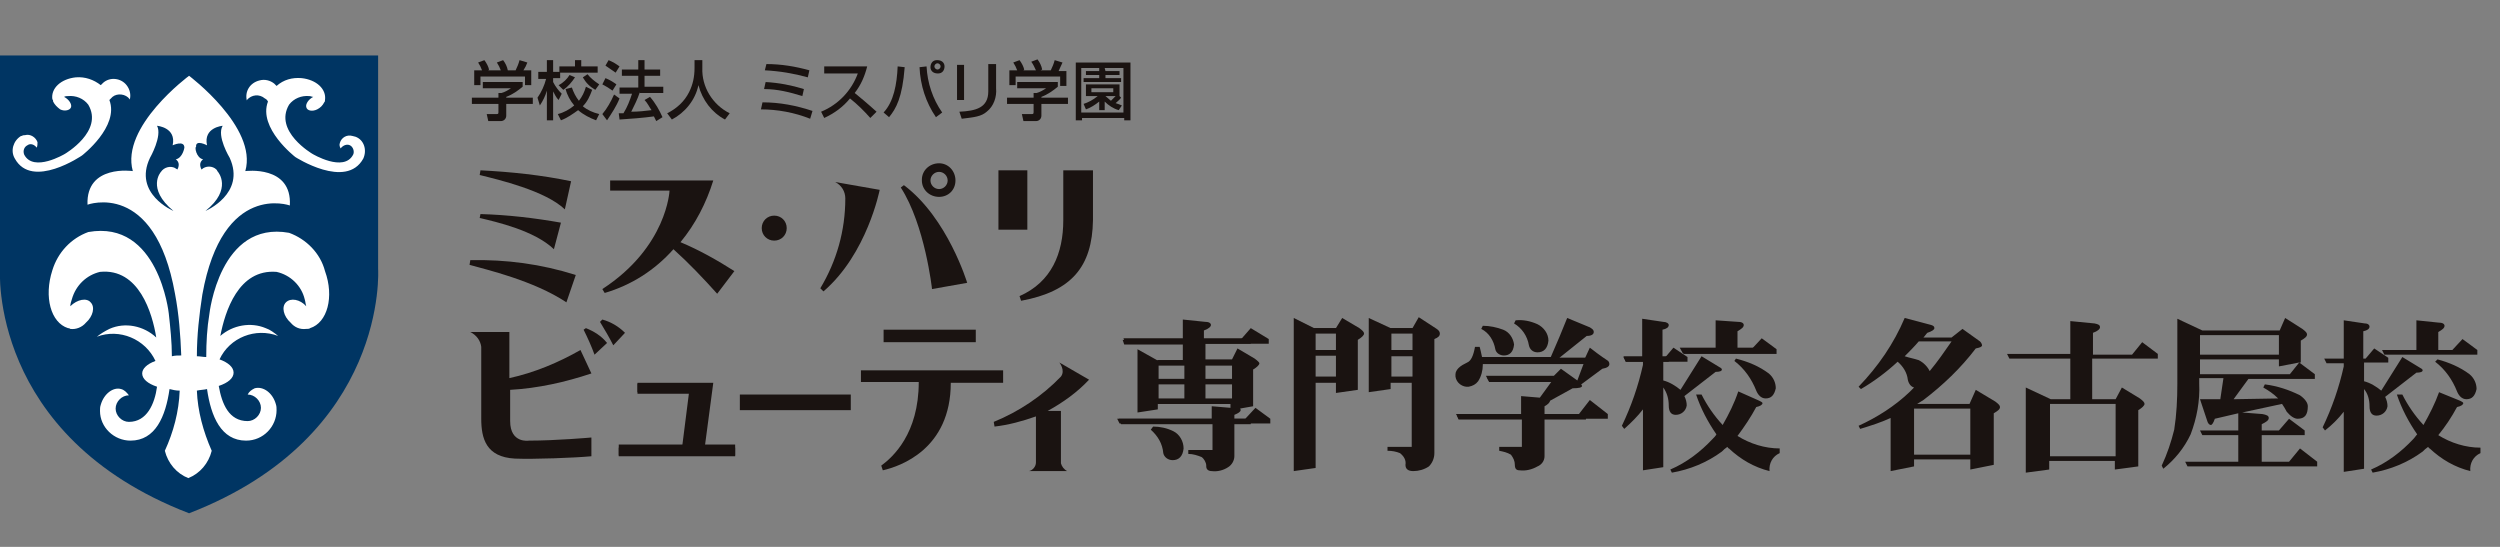 <?xml version="1.0" encoding="utf-8"?>
<!-- Generator: Adobe Illustrator 28.0.0, SVG Export Plug-In . SVG Version: 6.00 Build 0)  -->
<svg version="1.1" id="レイヤー_1" xmlns="http://www.w3.org/2000/svg" xmlns:xlink="http://www.w3.org/1999/xlink" x="0px"
	 y="0px" viewBox="0 0 320 70" style="enable-background:new 0 0 320 70;" xml:space="preserve">
<rect x="0" y="0" width="320" height="70" fill="#808080" stroke="none"/>
<style type="text/css">
	.st0{fill:#1A1311;}
	.st1{fill:#FFFFFF;}
	.st2{fill:#003563;}
</style>
<path class="st0" d="M139.4,48.6l-3.8-2.2c0,0,0.8,1,0.2,1.8c-2.4,2.5-5.4,4.5-8.6,5.8l0.1,0.6c1.8-0.2,3.6-0.7,5.3-1.3v5.9
	c0,0.5-0.4,1-0.9,1.1h4.9c-0.4-0.2-0.7-0.6-0.8-1v-0.1v-6.6h-1.7C136.1,51.5,137.9,50.2,139.4,48.6"/>
<path class="st0" d="M79.2,58.4v-1.1h8.1l0.9-7.1h-6.6V49h9.7l-1.1,8.3h3.9v1.1H79.2z"/>
<path class="st0" d="M110.2,47.3v1.6h7.4c0,6.6-3.3,9.6-4.8,10.7l0.2,0.6c2.2-0.5,8.7-2.7,8.7-11.2h6.7v-1.6H110.2z"/>
<rect x="113.1" y="42.2" class="st0" width="11.8" height="1.6"/>
<path class="st0" d="M77.7,43.9c-0.7-0.9-1.7-1.5-2.7-1.9l-0.3,0.2c0.5,1,1,2.1,1.4,3.2L77.7,43.9z"/>
<path class="st0" d="M80,42.6c-0.8-0.8-1.8-1.4-2.9-1.7l-0.3,0.3c0.6,1,1.2,2,1.7,3L80,42.6z"/>
<path class="st0" d="M65.2,48.4v-5.9h-5c0.8,0.4,1.3,1.1,1.4,1.9v9.2c0,2.5,0.6,4.9,4.3,5.1c2.4,0.1,7.7-0.1,9.8-0.3v-2.4
	c0,0-4.5,0.4-8,0.4c0,0-2.4,0.4-2.4-2.5v-4c3.6-0.2,7.1-1,10.4-2.1l-1.4-3C71.5,46.4,68.4,47.7,65.2,48.4"/>
<rect x="94.7" y="50.5" class="st0" width="14.2" height="2"/>
<rect x="79.2" y="56.9" class="st0" width="14.9" height="1.4"/>
<rect x="81.6" y="49.1" class="st0" width="7" height="1.3"/>
<path class="st0" d="M66.9,10.4v0.7c-0.6,0.5-1.3,1-2.1,1.3v0.1h3.4v0.8h-3.4v1.5c0,0.4-0.3,0.7-0.7,0.7h-1.6l-0.2-0.9h1.3
	c0.2,0,0.2-0.1,0.2-0.3v-1h-3.4v-0.8h3.4v-0.6h0.4c0.4-0.1,0.9-0.4,1.2-0.6h-3.6v-0.8H66.9z M61.7,9c-0.1-0.3-0.3-0.7-0.5-1L62,7.7
	c0.3,0.4,0.5,0.8,0.6,1.2L62.5,9v0h1.6C64,8.7,63.8,8.3,63.6,8l0.8-0.3c0.3,0.4,0.5,0.8,0.6,1.3L64.7,9v0H66
	c0.2-0.4,0.4-0.9,0.5-1.3L67.5,8C67.4,8.3,67.2,8.7,67,9h1v1.9h-0.8V9.8h-5.7v1.1h-0.8V9H61.7z"/>
<path class="st0" d="M68.8,12.5c0.5-0.7,0.9-1.6,1.1-2.4h-1V9.2H70V7.7h0.8v1.5h0.9V10h-0.9v0.5c0.3,0.6,0.7,1.1,1.1,1.5l-0.4,0.8
	c-0.3-0.3-0.5-0.7-0.7-1.1h0v3.7H70v-3.8h0c-0.2,0.7-0.5,1.3-0.9,1.9L68.8,12.5z M75.8,11.5c-0.3,0.8-0.6,1.5-1.2,2.1
	c0.6,0.5,1.3,0.8,2.1,1l-0.4,0.8c-0.8-0.3-1.6-0.7-2.3-1.3c-0.7,0.5-1.4,1-2.2,1.3l-0.4-0.8c0.8-0.2,1.5-0.6,2.1-1.1
	c-0.5-0.6-0.9-1.3-1.1-2.1l0.8-0.2c0.2,0.6,0.5,1.2,0.9,1.7c0.4-0.5,0.7-1.1,0.9-1.8L75.8,11.5z M73.6,9.9c-0.4,0.6-0.9,1.2-1.5,1.6
	l-0.6-0.6c0.6-0.3,1.1-0.8,1.4-1.3L73.6,9.9z M73.6,7.7h0.8v0.8h2.1v0.8h-4.9V8.5h2V7.7z M75.2,9.5c0.4,0.5,0.9,0.9,1.5,1.3
	l-0.5,0.7c-0.7-0.4-1.2-0.9-1.6-1.6L75.2,9.5z"/>
<path class="st0" d="M79.3,12.6c-0.4,1-1,1.9-1.6,2.8l-0.6-0.8c0.6-0.7,1.1-1.6,1.5-2.5L79.3,12.6z M77.5,10c0.5,0.2,1,0.5,1.4,0.8
	l-0.5,0.8c-0.4-0.3-0.9-0.6-1.3-0.8L77.5,10z M77.9,7.7c0.5,0.2,1,0.5,1.4,0.8l-0.5,0.8c-0.4-0.3-0.9-0.6-1.3-0.9L77.9,7.7z
	 M81.9,11.8c-0.3,0.9-0.7,1.7-1.1,2.5c0.9,0,1.8-0.1,2.6-0.2c-0.3-0.4-0.5-0.9-0.9-1.3l0.7-0.4c0.7,0.8,1.2,1.7,1.6,2.6L84,15.5
	c-0.1-0.2-0.2-0.4-0.3-0.6c-1.5,0.2-2.9,0.3-4.4,0.4l-0.1-0.8c0.1,0,0.6,0,0.6,0c0.5-0.8,0.8-1.6,1.1-2.5h-1.6v-0.8h2.4V9.7h-2.1
	V8.9h2.1V7.7h0.8v1.2h2v0.8h-2v1.4h2.4v0.8H81.9z"/>
<path class="st0" d="M88.9,7.7h1v1c-0.1,2.4,1.3,4.7,3.5,5.8l-0.6,0.8c-1.7-0.9-2.9-2.5-3.4-4.4h0c-0.4,1.9-1.7,3.5-3.4,4.4
	l-0.6-0.8c1.2-0.6,2.2-1.5,2.8-2.7c0.5-1,0.7-2,0.7-3.1L88.9,7.7z"/>
<path class="st0" d="M103.7,15.2c-2-0.8-4.2-1.2-6.3-1.2l0.2-0.9c2.2,0,4.3,0.4,6.4,1.1L103.7,15.2z M102.7,12.3
	c-1.6-0.5-3.2-0.9-4.9-0.9l0.2-0.9c1.7,0.1,3.3,0.4,4.9,0.9L102.7,12.3z M103.4,9.9c-1.8-0.5-3.6-0.8-5.5-0.9l0.2-0.8
	c1.9,0,3.7,0.3,5.5,0.8L103.4,9.9z"/>
<path class="st0" d="M105.1,14.3c2.2-0.9,3.9-2.7,4.7-4.9h-4.3V8.5h5.5c-0.3,1.2-0.8,2.4-1.6,3.4c0.5,0.4,1.7,1.4,2.8,2.4l-0.8,0.8
	c-0.8-0.9-1.6-1.7-2.6-2.5c-0.9,1.1-2,1.9-3.3,2.5L105.1,14.3z"/>
<path class="st0" d="M113.1,14.4c1.3-1.4,1.7-3.6,1.8-5.9l0.9,0.1c-0.3,3.9-1.1,5.3-2,6.4L113.1,14.4z M118.6,8.5
	c0.1,2.1,0.8,4.2,2,5.9l-0.8,0.6c-1.3-1.9-2-4.1-2.1-6.4L118.6,8.5z M120,9.4c-0.5,0-0.9-0.3-0.9-0.8s0.3-0.9,0.8-0.9
	c0,0,0.1,0,0.1,0c0.5,0,0.9,0.3,0.9,0.8c0,0.5-0.3,0.9-0.8,0.9C120.1,9.4,120.1,9.4,120,9.4 M120,8.1c-0.2,0-0.4,0.2-0.4,0.4
	c0,0,0,0,0,0c0,0.2,0.2,0.4,0.4,0.4c0,0,0,0,0,0c0.2,0,0.4-0.2,0.4-0.4c0,0,0,0,0,0C120.4,8.3,120.2,8.1,120,8.1L120,8.1"/>
<path class="st0" d="M123.4,12.8h-0.9V8.3h0.9V12.8z M127.5,11.3c0.1,1.1-0.3,2.3-1.2,3c-0.7,0.6-1.5,0.7-3.2,0.9l-0.3-0.9
	c2.1-0.1,3.7-0.5,3.7-2.6V8.2h1L127.5,11.3z"/>
<path class="st0" d="M135.4,10.4v0.7c-0.6,0.5-1.3,1-2.1,1.3v0.1h3.4v0.8h-3.4v1.5c0,0.4-0.3,0.7-0.7,0.7H131l-0.2-0.9h1.3
	c0.2,0,0.2-0.1,0.2-0.3v-1h-3.4v-0.8h3.4v-0.6h0.4c0.4-0.1,0.9-0.4,1.2-0.6h-3.7v-0.8H135.4z M130.2,9c-0.1-0.3-0.3-0.7-0.5-1
	l0.8-0.3c0.3,0.4,0.5,0.8,0.6,1.2L131,9v0h1.6c-0.2-0.4-0.3-0.7-0.6-1.1l0.8-0.3c0.3,0.4,0.5,0.8,0.6,1.3L133.2,9v0h1.3
	c0.2-0.4,0.4-0.9,0.5-1.3L136,8c-0.2,0.4-0.3,0.7-0.5,1.1h1v1.9h-0.8V9.8H130v1.1h-0.8V9H130.2z"/>
<path class="st0" d="M144.7,8v7.4h-0.8v-0.3h-5.4v0.3h-0.8V8H144.7z M141.5,9.1h1.8v0.5h-1.8V10h2v0.5h-4.8V10h2V9.6H139V9.1h1.7
	V8.7h-2.3v5.7h5.4V8.7h-2.4L141.5,9.1z M143.5,12.5c-0.2,0.3-0.5,0.5-0.7,0.7c0.3,0.1,0.6,0.2,0.8,0.3l-0.4,0.6
	c-0.7-0.2-1.3-0.6-1.8-1.1v1.1h-0.7V13c-0.5,0.4-1.1,0.8-1.7,1l-0.3-0.7c0.6-0.2,1.2-0.5,1.8-1H139v-1.5h4.3v1.5h0v0L143.5,12.5z
	 M139.7,11.8h2.8v-0.5h-2.8V11.8z M141.5,12.3c0.2,0.2,0.5,0.4,0.7,0.6c0.2-0.2,0.4-0.4,0.6-0.6H141.5z"/>
<rect x="127.8" y="21.8" class="st0" width="3.7" height="7.6"/>
<path class="st0" d="M87.1,31c1.9-2.3,3.3-5,4.2-7.9H78.1v1.3h7.6c0,0-0.3,7.2-8.6,12.6l0.3,0.5c3.4-1,6.4-2.9,8.8-5.6
	c2,1.8,3.8,3.7,5.6,5.7l2.2-2.9C91.8,33.3,89.5,32,87.1,31"/>
<path class="st0" d="M121.3,23.1c0,0.6-0.5,1.1-1.1,1.1s-1.1-0.5-1.1-1.1c0-0.6,0.5-1.1,1.1-1.1C120.8,22,121.3,22.5,121.3,23.1
	C121.3,23.1,121.3,23.1,121.3,23.1 M122.3,23.1c0-1.2-0.9-2.2-2.1-2.2c-1.2,0-2.2,0.9-2.2,2.1c0,0,0,0.1,0,0.1c0,1.2,1,2.1,2.2,2.1
	C121.4,25.2,122.3,24.3,122.3,23.1"/>
<path class="st0" d="M112.6,24.3l-5.7-1c0.8,0.4,1.3,1.2,1.3,2.1c0,4.1-1.1,8-3.2,11.5l0.4,0.4C111,32.5,112.6,24.3,112.6,24.3"/>
<path class="st0" d="M123.8,36.2c0,0-2.5-8.3-8.1-12.5l-0.4,0.3c3.1,4.8,4,13,4,13L123.8,36.2z"/>
<path class="st0" d="M136.1,21.8v6.4c0,4.2-1.5,7.9-5.6,9.7l0.2,0.6c6.5-1.2,9.1-4.4,9.2-10.3v-6.4H136.1z"/>
<path class="st0" d="M73.7,35.2c-4.4-1.4-8.9-2-13.5-1.9l-0.1,0.6c2.1,0.6,8.2,2,12.4,4.8L73.7,35.2z"/>
<path class="st0" d="M73.1,23.2c-3.8-0.8-7.7-1.2-11.6-1.4l-0.1,0.6c2.4,0.6,8.4,2,10.9,4.4L73.1,23.2z"/>
<path class="st0" d="M71.8,28.5c-3.4-0.6-6.8-1-10.3-1.1l-0.1,0.5c2.1,0.5,7,1.6,9.5,4L71.8,28.5z"/>
<path class="st0" d="M100.7,29.2c0,0.9-0.7,1.6-1.6,1.6c-0.9,0-1.6-0.7-1.6-1.6c0-0.9,0.7-1.6,1.6-1.6
	C100,27.6,100.7,28.3,100.7,29.2L100.7,29.2"/>
<path class="st0" d="M162.4,43.4V44h-8.1v2h3.4l0.7-1.4l2.2,1.3c0.4,0.3,0.6,0.5,0.6,0.6c0,0.2-0.3,0.5-0.8,0.8v4.7l-1.7,0.3
	c0.1,0,0.1,0.1,0.1,0.2c0,0.2-0.3,0.4-0.8,0.6v0.5h1.4l1.3-1.4l1.9,1.4v0.6h-4.6v4.2c0,0.5-0.3,1.1-0.8,1.4
	c-0.6,0.4-1.4,0.6-2.1,0.5c-0.4,0-0.7-0.2-0.7-0.6c0,0,0,0,0-0.1c0-0.4-0.3-0.9-0.6-1.1c-0.5-0.2-1.1-0.4-1.7-0.4v-0.5h3.1v-3.4
	h-11.9l-0.3-0.6h12.1V52l2.4,0.2v-0.5h-9.3v0.7l-2.6,0.4v-8.1l2.5,1.4h3.3v-2h-7.5l-0.2-0.6h7.7v-2.6l2.9,0.3c0.5,0,0.7,0.2,0.7,0.4
	c0,0.2-0.3,0.5-0.9,0.7v1.3h4.6l1.4-1.6L162.4,43.4z M150.2,55.2c0.8,0.4,1.3,1.3,1.3,2.2c-0.1,1-0.6,1.5-1.4,1.5
	c-0.6,0-1.1-0.4-1.2-0.9c-0.1-1.2-0.7-2.2-1.6-3l0.3-0.4C148.5,54.6,149.4,54.8,150.2,55.2 M151.6,46.7h-3.3v1.8h3.3L151.6,46.7z
	 M151.6,49h-3.3v2.1h3.3L151.6,49z M154.3,48.5h3.4v-1.8h-3.4L154.3,48.5z M154.3,51.2h3.4V49h-3.4L154.3,51.2z"/>
<path class="st0" d="M168.2,42h2.8l0.8-1.3l2.2,1.3c0.4,0.3,0.6,0.5,0.6,0.7c0,0.2-0.3,0.5-0.8,0.8v6.4l-2.8,0.4V49h-2.6v10.9
	l-2.8,0.4V40.7L168.2,42z M171,42.6h-2.6v2.3h2.6V42.6z M171,45.5h-2.6v2.9h2.6V45.5z M178,42h2.8l0.8-1.4l2.3,1.5
	c0.3,0.2,0.4,0.4,0.4,0.6c0,0.3-0.2,0.5-0.7,0.7V58c0,0.7-0.3,1.3-0.7,1.7c-0.6,0.4-1.3,0.6-2,0.6c-0.7,0-1-0.3-1-0.8
	c0.1-0.6-0.2-1.1-0.7-1.5c-0.5-0.2-1-0.3-1.6-0.3v-0.5h3.1V49h-2.7v0.8l-2.8,0.4v-9.5L178,42z M180.8,42.6h-2.7V45h2.7L180.8,42.6z
	 M180.8,45.6h-2.7v2.8h2.7L180.8,45.6z"/>
<path class="st0" d="M203.5,41.9c0.3,0.2,0.5,0.3,0.5,0.6c0,0.3-0.3,0.5-0.9,0.5l-3.5,2.8h3.3l0.6-1.3c1.4,1.1,2.2,1.6,2.2,1.6
	c0.2,0.1,0.3,0.3,0.3,0.5c0,0.3-0.3,0.5-0.9,0.6l-2.7,2c0,0.1,0.1,0.1,0.1,0.2c0,0.2-0.4,0.3-1.2,0.3l-2.9,1.6v0
	c0,0.2-0.3,0.5-0.7,0.7v1h4.4l1.4-1.8l2.3,1.8v0.6h-8.1v4.8c0,0.6-0.4,1.1-0.9,1.3c-0.7,0.4-1.5,0.6-2.3,0.5c-0.4,0-0.6-0.2-0.6-0.7
	c0-0.5-0.2-0.9-0.5-1.3c-0.5-0.3-1-0.4-1.5-0.5v-0.5h2.9v-3.6h-8.1l-0.3-0.6h8.3v-2.3l2.4,0.2l1.6-2.2h-8.2l-0.3-0.6h8.7l0.9-0.9
	l2.1,1.5l0.9-2.4h-13c0,0.2,0,0.3,0,0.4c0,0.7-0.2,1.5-0.6,2.1c-0.3,0.4-0.7,0.6-1.2,0.7c-0.8,0.1-1.6-0.5-1.7-1.3
	c0-0.1,0-0.2,0-0.3c0-0.3,0.2-0.6,0.4-0.8c0.3-0.3,0.7-0.5,1.1-0.7c0.5-0.2,0.8-0.9,1-2h0.6c0.1,0.4,0.2,0.8,0.3,1.3h8.8
	c0.8-1.8,1.5-3.5,2.1-5L203.5,41.9z M192.4,42.2c0.8,0.3,1.3,1.1,1.4,1.9c-0.1,1-0.6,1.4-1.3,1.4c-0.5,0-1-0.3-1.1-0.8
	c-0.2-1.1-0.8-2.1-1.8-2.6l0.2-0.4C190.7,41.7,191.6,41.9,192.4,42.2 M196.8,41.5c0.8,0.4,1.4,1.2,1.4,2.1c-0.1,1-0.6,1.5-1.4,1.5
	c-0.6,0-1-0.4-1.1-0.9c-0.2-1.2-0.9-2.2-1.9-2.8l0.2-0.4C195,40.9,195.9,41.1,196.8,41.5"/>
<path class="st0" d="M216,45.7v0.6h-3.1v2.4c0.8,0.2,1.6,0.7,2.2,1.2l2.7-4.3l2.3,1.4c0.2,0.1,0.3,0.2,0.3,0.3
	c0,0.2-0.3,0.3-0.8,0.3l-4,3.1c0.2,0.4,0.3,0.8,0.3,1.2c-0.1,0.7-0.7,1.2-1.4,1.2c-0.6,0-0.9-0.4-0.9-1.2c0-0.8-0.2-1.6-0.7-2.3
	v10.2l-2.6,0.4v-7.8c-0.7,0.9-1.5,1.7-2.4,2.5l-0.3-0.4c1.2-2.5,2.1-5.1,2.7-7.8v-0.4h-2.2l-0.3-0.6h2.4v-4.9l2.7,0.4
	c0.4,0,0.7,0.2,0.7,0.4c0,0.3-0.3,0.5-0.8,0.6v3.6h0.3l1.1-1.3L216,45.7z M225.2,51.3c0.2,0.1,0.4,0.2,0.4,0.3
	c0,0.2-0.3,0.4-0.8,0.5c-0.7,1.3-1.5,2.5-2.4,3.7c1.6,1,3.5,1.6,5.4,1.6V58c-0.9,0.4-1.4,1.3-1.3,2.3c-2-0.5-3.7-1.5-5.2-2.9
	c-0.1,0-0.1-0.1-0.2-0.2c-0.3,0.2-0.5,0.4-0.7,0.6c-1.9,1.4-4.1,2.3-6.4,2.7l-0.2-0.4c2.1-0.9,3.9-2.3,5.4-3.9
	c0.2-0.2,0.4-0.4,0.5-0.6c-1.1-1.6-2-3.3-2.6-5.1h0.7c0.7,1.4,1.6,2.7,2.7,3.9c0.8-1.4,1.5-2.8,2-4.3L225.2,51.3z M222.5,41.2
	c0.5,0,0.7,0.2,0.7,0.4c0,0.3-0.3,0.5-0.8,0.8v2.3h1.8l1.3-1.4l1.9,1.4v0.6h-11.9l-0.3-0.6h4.4v-3.7L222.5,41.2z M226.4,47.8
	c0.6,0.5,0.9,1.2,0.9,1.9c-0.2,0.9-0.6,1.3-1.3,1.3c-0.6,0-1-0.5-1.2-1c-0.6-1.5-1.5-2.8-2.8-3.8l0.2-0.3
	C223.8,46.3,225.2,46.9,226.4,47.8"/>
<path class="st0" d="M160.1,54.3h-16.6l-0.3-0.7h16.9V54.3z"/>
<path class="st0" d="M160.1,44h-16l-0.3-0.7h16.3V44z"/>
<path class="st0" d="M204.8,46.6H189l-0.3-0.8h16.1L204.8,46.6z"/>
<path class="st0" d="M213.6,46.3h-5.5l-0.3-0.7h5.8L213.6,46.3z"/>
<path class="st0" d="M225.2,45.2h-9.8l-0.4-0.7h10.2L225.2,45.2z"/>
<path class="st0" d="M203,53.7h-16.3l-0.3-0.7H203V53.7z"/>
<path class="st0" d="M200.4,48.9h-9.8l-0.3-0.7h10.2L200.4,48.9z"/>
<rect x="148.2" y="46.1" class="st0" width="9.8" height="0.7"/>
<rect x="167.3" y="44.8" class="st0" width="4.3" height="0.7"/>
<rect x="177.3" y="44.8" class="st0" width="4.3" height="0.7"/>
<rect x="167.3" y="42" class="st0" width="4.3" height="0.7"/>
<rect x="177.5" y="42" class="st0" width="4.3" height="0.7"/>
<rect x="167.3" y="48.2" class="st0" width="4.3" height="0.7"/>
<rect x="177.1" y="48.2" class="st0" width="4.3" height="0.7"/>
<rect x="148.2" y="48.5" class="st0" width="9.8" height="0.7"/>
<rect x="148.2" y="51" class="st0" width="9.8" height="0.7"/>
<path class="st0" d="M247.2,41.6c0.3,0.1,0.4,0.2,0.4,0.4c0,0.2-0.3,0.4-0.9,0.6c-0.2,0.2-0.3,0.4-0.5,0.6h3.6l1.4-1.1l2.1,1.5
	c0.2,0.1,0.4,0.4,0.4,0.6c0,0.2-0.3,0.3-0.8,0.4c-1.9,2.5-4.2,4.7-6.7,6.6c-0.3,0.2-0.5,0.3-0.8,0.5h6.7l0.8-1.8l2.5,1.5
	c0.4,0.3,0.6,0.5,0.6,0.7c0,0.3-0.3,0.5-0.8,0.8v6.6l-3,0.6v-1.3H245v0.9l-3,0.6v-6.8c-1.3,0.6-2.6,1-3.9,1.4l-0.2-0.4
	c2.4-1.1,4.6-2.5,6.5-4.3l0.6-0.6c-0.4-0.1-0.7-0.5-0.8-1c-0.1-0.9-0.6-1.7-1.3-2.3c-1.4,1.3-3,2.5-4.7,3.5l-0.3-0.3
	c2.5-2.6,4.5-5.5,5.9-8.8L247.2,41.6z M245.6,46.1c0.6,0.3,1.1,0.8,1.4,1.4c1-1.2,1.9-2.5,2.8-3.8h-4.2c-0.6,0.7-1.2,1.3-1.8,1.9
	C244.4,45.8,245,45.9,245.6,46.1 M252.1,52.3H245v5.9h7.2V52.3z"/>
<path class="st0" d="M276.2,45.3v0.6h-8.4v5.2h3l0.8-1.5l2.3,1.4c0.4,0.3,0.6,0.5,0.6,0.7c0,0.2-0.3,0.5-0.8,0.8v7.2l-3,0.4V59h-8.4
	v1.1l-3,0.4V49.6l3.2,1.5h2.5v-5.2h-7.8l-0.3-0.6h8.1v-4.2l3.1,0.3c0.5,0.1,0.7,0.2,0.7,0.5c0,0.2-0.3,0.5-0.9,0.7v2.8h5l1.3-1.6
	L276.2,45.3z M270.8,51.7h-8.4v6.7h8.4L270.8,51.7z"/>
<path class="st0" d="M294.7,42.1c0.4,0.3,0.6,0.5,0.6,0.7c0,0.3-0.3,0.5-0.8,0.8v2.8l-0.2,0l2,1.5v0.6h-8.5l-1.9,2.6l5.7-0.1
	c0,0,0,0,0,0l0,0c-0.6-0.6-1.2-1-1.9-1.4l0.2-0.4c1.6,0.2,3.1,0.7,4.5,1.4c0.7,0.5,1,1,1,1.4c0,1.1-0.4,1.6-1.3,1.6
	c-0.4,0-0.9-0.3-1.4-0.9c-0.2-0.4-0.4-0.7-0.6-1l-5.1,1.1l2.6,0.2c0.5,0.1,0.8,0.2,0.8,0.5c0,0.3-0.3,0.5-0.9,0.8v0.8h2.2l1.3-1.5
	l2,1.5v0.6h-5.5v3.4h3.5l1.4-1.7l2.2,1.7v0.6H280l-0.3-0.6h6.8v-3.4h-4.6l-0.3-0.6h4.9v-2.2l-3,0.7c-0.2,0.6-0.4,0.8-0.5,0.8
	c-0.2,0-0.4-0.2-0.5-0.6l-0.9-2.7l2.6,0l0.4-2.7h-3.1v0.7c0.1,2.2-0.3,4.4-1.1,6.5c-0.8,1.7-2,3.2-3.5,4.4l-0.2-0.4
	c0.7-1.5,1.2-3,1.6-4.6c0.3-1.9,0.4-3.9,0.4-5.9v-8.3l3.2,1.5h9.9l0.7-1.6L294.7,42.1z M281.6,45.4h10.1v-2.5h-10.1L281.6,45.4z
	 M293.1,47.9l1.2-1.5l-2.6,0.5V46h-10.1v1.9L293.1,47.9z"/>
<path class="st0" d="M305.7,45.8v0.6h-3.1v2.4c0.8,0.2,1.6,0.7,2.2,1.2l2.7-4.3l2.3,1.4c0.2,0.1,0.3,0.2,0.3,0.3
	c0,0.2-0.3,0.3-0.8,0.3l-4,3.1c0.2,0.4,0.3,0.8,0.3,1.2c-0.1,0.7-0.7,1.2-1.4,1.2c-0.6,0-0.9-0.4-0.9-1.2c0-0.8-0.2-1.6-0.7-2.2
	v10.2l-2.6,0.4v-7.7c-0.7,0.9-1.5,1.7-2.4,2.4l-0.3-0.4c1.2-2.5,2.1-5.1,2.7-7.8v-0.4h-2.2l-0.3-0.6h2.5v-4.9l2.7,0.4
	c0.4,0,0.6,0.2,0.6,0.4c0,0.3-0.3,0.5-0.8,0.6v3.5h0.3l1.1-1.3L305.7,45.8z M314.9,51.3c0.2,0.1,0.4,0.2,0.4,0.3
	c0,0.2-0.3,0.4-0.8,0.5c-0.7,1.3-1.5,2.5-2.4,3.6c1.6,1,3.5,1.6,5.4,1.6V58c-0.9,0.4-1.4,1.3-1.3,2.3c-2-0.5-3.7-1.5-5.2-2.9
	c-0.1,0-0.1-0.1-0.2-0.2c-0.3,0.2-0.5,0.4-0.7,0.6c-1.9,1.4-4.1,2.3-6.4,2.7l-0.2-0.4c2.1-0.9,3.9-2.3,5.4-3.9
	c0.2-0.2,0.3-0.4,0.5-0.6c-1.1-1.6-2-3.3-2.6-5.1h0.7c0.7,1.4,1.6,2.7,2.7,3.9c0.8-1.4,1.5-2.8,2-4.2L314.9,51.3z M312.2,41.3
	c0.5,0,0.7,0.2,0.7,0.4c0,0.3-0.3,0.5-0.8,0.8v2.3h1.8l1.3-1.4l1.9,1.4v0.6h-11.9l-0.3-0.6h4.4V41L312.2,41.3z M316.1,47.9
	c0.6,0.5,0.9,1.2,0.9,1.9c-0.2,0.9-0.6,1.3-1.3,1.3c-0.6,0-1-0.5-1.2-1c-0.6-1.5-1.5-2.8-2.8-3.8L312,46
	C313.5,46.4,314.9,47,316.1,47.9"/>
<path class="st1" d="M48,7.4H0.5v26.8c0,0-1.4,21,23.8,30.8C49.4,55.2,48,34.2,48,34.2V7.4z"/>
<path class="st2" d="M22.1,18.6c0.5-2.3-2-2.5-2-2.5c0.7,1.3-0.9,4.1-0.9,4.1C17,24.8,22.2,27,22.2,27c-3.5-2.9-1.6-5-1.6-5
	c0.4-0.6,1.2-0.8,1.8-0.5c0.1,0.1,0.2,0.1,0.3,0.2c0.5-0.9-0.2-1.3-0.2-1.3c0.9-0.2,1.1-1.5,1.1-1.5C23.6,17.9,22.1,18.6,22.1,18.6"
	/>
<path class="st2" d="M26,20.4c0,0-0.7,0.4-0.2,1.3c0.5-0.5,1.4-0.5,1.9,0c0.1,0.1,0.1,0.2,0.2,0.3c0,0,1.9,2.2-1.6,5
	c0,0,5.2-2.2,3.1-6.8c0,0-1.7-2.8-0.9-4.1c0,0-2.5,0.2-2,2.5c0,0-1.5-0.8-1.4,0.2C24.9,18.8,25.1,20.2,26,20.4"/>
<path class="st2" d="M48.4,7.1H0v27.3c0,0-1.5,21.4,24.2,31.3c25.6-9.9,24.2-31.3,24.2-31.3L48.4,7.1z M1.9,20.3
	c-0.6-1-0.2-2.3,0.8-2.9c0,0,0,0,0.1,0c0.1-0.1,0.3-0.1,0.4-0.1c0.7-0.2,1.4,0.3,1.6,0.9c0,0.2,0,0.5-0.1,0.7
	c-0.3-0.4-0.8-0.6-1.2-0.3c-0.4,0.2-0.6,0.7-0.4,1.2c1.2,2.3,5.2-0.1,5.2-0.1s5-2.9,3-6.3c-0.6-0.8-1.6-1.2-2.6-1.1
	c-0.2,0-0.3,0-0.5,0.1c0.6,0.3,1,0.9,0.9,1.3s-0.8,0.6-1.4,0.3C7.3,13.7,7,13.4,6.8,13c0-0.1,0-0.2-0.1-0.3c-0.2-1.4,1.1-2.6,3-2.8
	c1.2-0.1,2.3,0.3,3.2,1c0.1-0.1,0.2-0.2,0.3-0.3c0.9-0.8,2.3-0.6,3,0.3c0,0,0,0,0,0c0.4,0.5,0.6,1.2,0.4,1.9c0,0,0,0,0-0.1
	c-0.5-0.7-1.6-0.8-2.2-0.3c0,0,0,0,0,0c-0.1,0.1-0.3,0.3-0.4,0.4c1.3,3.4-3.5,7.1-3.5,7.1S4.1,24.3,1.9,20.3 M39.7,42
	c-0.1,0.1-0.3,0.1-0.5,0.1c-0.8,0.1-1.5-0.2-2-0.8c-0.9-0.8-1.2-2-0.6-2.6c0.6-0.6,1.8-0.4,2.6,0.5c-0.1-0.3-0.1-0.6-0.2-0.9
	c-0.4-1.7-1.8-3.1-3.6-3.5c-4.9-0.4-6.6,5.1-7.2,8.2c1.6-1.4,3.9-1.8,5.8-1c0.6,0.2,1.1,0.6,1.6,1c-2.9-1.1-6.2,0.2-7.5,3
	c1.1,0.4,1.8,1,1.8,1.7s-0.7,1.3-1.9,1.7c0.4,2.3,1.3,4.5,3.7,4.5c0.9,0,1.7-0.8,1.7-1.7c0-0.9-0.8-1.7-1.7-1.7
	c0.2-0.4,0.5-0.6,0.9-0.8c1.1-0.3,2.3,0.6,2.7,2c0.1,0.3,0.1,0.5,0.1,0.8c0,2.1-1.7,3.9-3.9,3.9c0,0,0,0,0,0c-3.2,0-4.5-3.1-5-6.6
	c-0.4,0.1-0.9,0.1-1.3,0.2c0.1,2.6,0.8,5.2,1.9,7.7c-0.4,1.6-1.5,2.9-3,3.5c-1.5-0.6-2.6-1.9-3-3.5c1.1-2.4,1.8-5,1.9-7.7
	c-0.5,0-0.9-0.1-1.3-0.2c-0.5,3.5-1.8,6.6-5,6.6c-2.1,0-3.9-1.7-3.9-3.8c0,0,0,0,0,0c0-0.3,0-0.5,0.1-0.8c0.4-1.4,1.6-2.3,2.6-2
	c0.4,0.1,0.7,0.4,1,0.8c-0.9,0-1.7,0.8-1.7,1.7c0,0.9,0.8,1.7,1.7,1.7c0,0,0,0,0,0c2.3,0,3.3-2.3,3.6-4.5c-1.2-0.4-1.9-1-1.9-1.7
	c0-0.6,0.6-1.2,1.7-1.6c-1.3-2.8-4.6-4.2-7.5-3.1c0.5-0.4,1-0.7,1.6-1c2-0.9,4.4-0.4,6,1.1c-0.5-3.1-2.2-8.9-7.2-8.4
	c-1.7,0.4-3.1,1.7-3.6,3.5c-0.1,0.3-0.2,0.6-0.2,0.9c0.9-0.9,2.1-1.1,2.6-0.5c0.6,0.6,0.3,1.8-0.6,2.6c-0.5,0.6-1.3,0.9-2,0.8
	C9,42.1,8.9,42,8.7,42c-2.2-0.7-3.1-4-2-7.4c0.7-2.3,2.4-4.1,4.6-4.9c9-1.6,10.3,10.4,10.3,10.4c0.2,1.8,0.4,3.7,0.4,5.5
	c0.4-0.1,0.8-0.1,1.2-0.1c-0.1-2.6-0.3-5.3-0.8-7.9c-2.6-14.6-11.2-11.4-11.2-11.4C11,21,17,21.9,17,21.9
	c-1.6-5.7,7.2-12.2,7.2-12.2s8.8,6.6,7.2,12.2c0,0,6-0.8,5.7,4.4c0,0-8.6-3.1-11.2,11.4c-0.4,2.6-0.7,5.2-0.7,7.9
	c0.4,0,0.8,0.1,1.2,0.1c0-1.9,0.1-3.7,0.4-5.5c0,0,1.3-12,10.2-10.4c2.2,0.8,4,2.6,4.6,4.9C42.8,38,41.9,41.3,39.7,42 M46.5,20.3
	c-2.2,4-8.7-0.2-8.7-0.2s-4.8-3.7-3.5-7.1c-0.1-0.2-0.2-0.3-0.4-0.4c-0.7-0.6-1.7-0.5-2.3,0.2c0,0,0,0,0,0c0,0,0,0,0,0.1
	c-0.3-1.2,0.4-2.3,1.6-2.6c0.7-0.2,1.4,0,1.9,0.4c0.1,0.1,0.2,0.2,0.3,0.3c0.9-0.8,2-1.1,3.2-1c1.9,0.2,3.2,1.4,3,2.8
	c0,0.1,0,0.2-0.1,0.3c-0.2,0.4-0.5,0.7-0.9,0.9c-0.6,0.3-1.3,0.2-1.4-0.3c-0.1-0.4,0.3-1,0.9-1.3c-0.2,0-0.3-0.1-0.5-0.1
	c-1-0.1-2,0.3-2.6,1.1c-2,3.4,3,6.3,3,6.3s4,2.4,5.2,0.1c0.2-0.4,0-1-0.4-1.2c-0.4-0.2-0.9,0-1.2,0.4c-0.1-0.2-0.2-0.4-0.1-0.7
	c0.2-0.7,0.9-1.1,1.6-0.9c0.1,0,0.3,0.1,0.4,0.1C46.6,17.9,47,19.2,46.5,20.3C46.5,20.2,46.5,20.3,46.5,20.3"/>
</svg>
